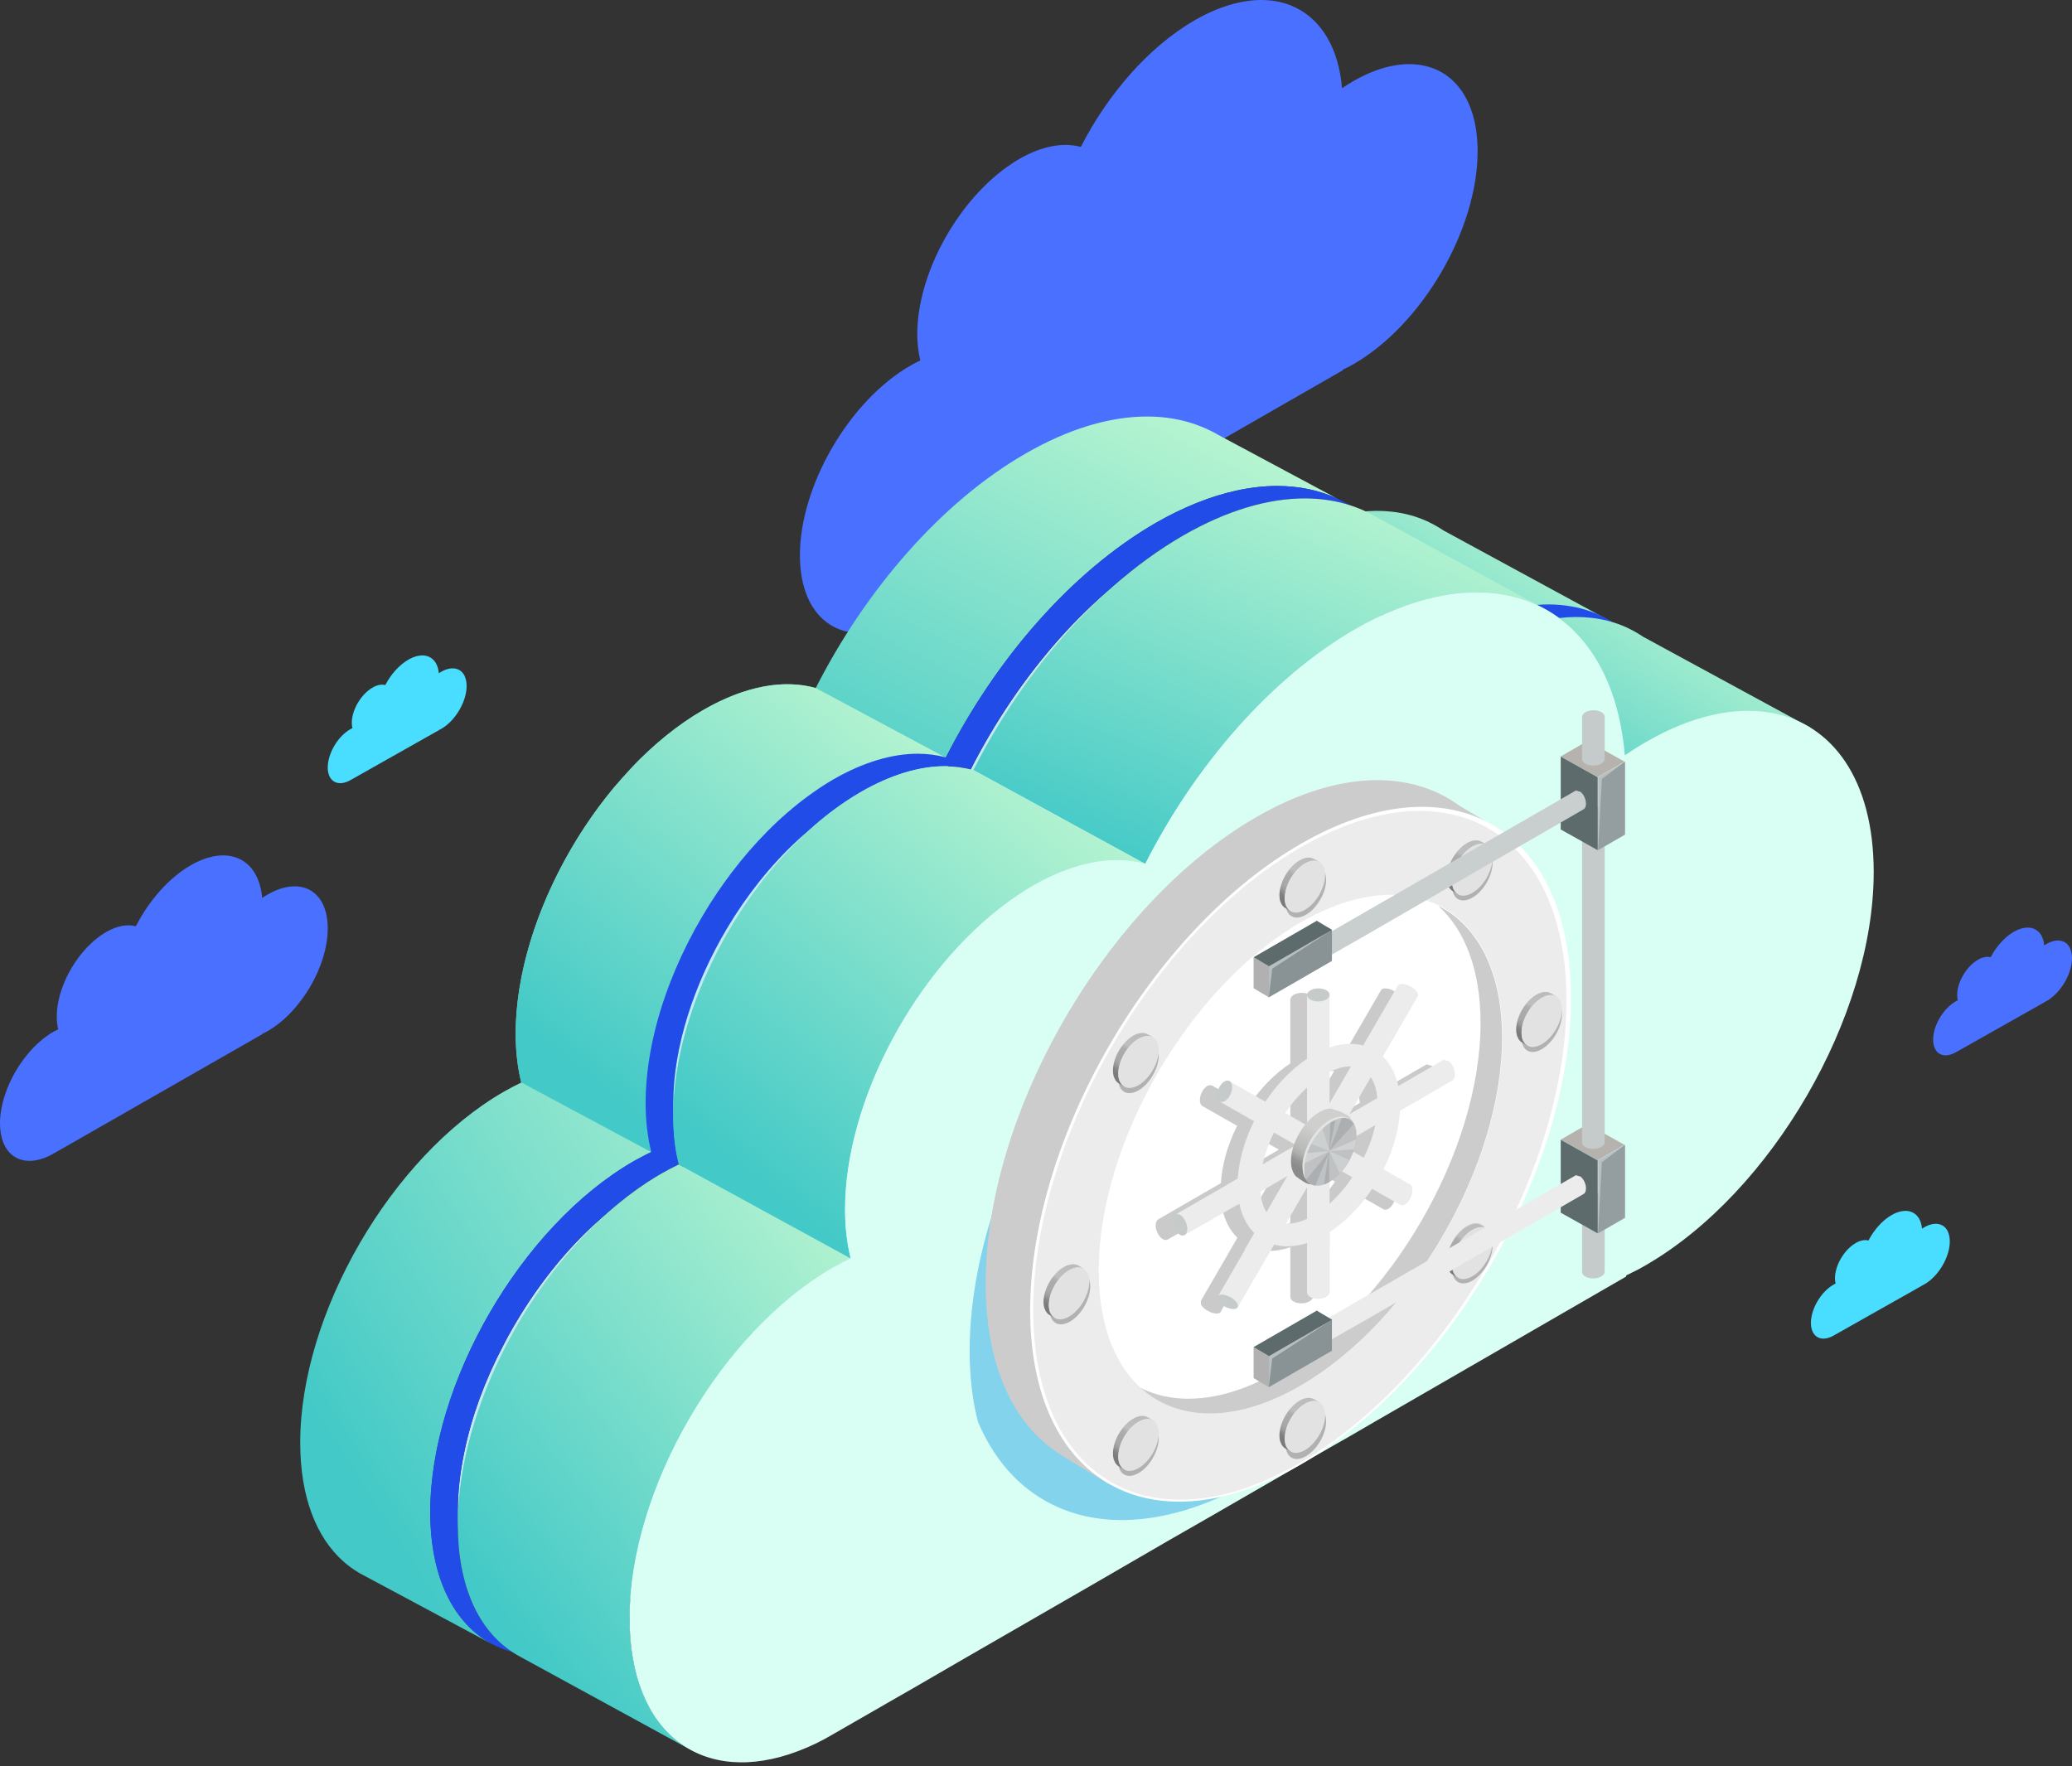 <svg xmlns="http://www.w3.org/2000/svg" width="373" height="318" viewBox="0 0 373 318" fill="none"><rect x="0" y="0" width="373" height="318" fill="#333333" stroke="none"/><path fill-rule="evenodd" clip-rule="evenodd" d="M251.887 129.785C257.398 133.624 264.679 135.989 271.149 137.64C273.753 138.305 276.384 138.748 279.019 138.959C279.756 135.421 280.234 131.911 280.393 128.483C292.378 128.545 289.983 111.88 289.983 111.88L259.843 95.497C259.046 94.954 258.212 94.48 257.35 94.061L257.26 94.009V94.012C250.762 90.889 242.325 91.274 233.002 95.743C228.141 105.191 243.769 124.128 251.887 129.785Z" fill="url(#paint0_linear_10:3006)"></path><path fill-rule="evenodd" clip-rule="evenodd" d="M88.667 296.048L64.81 283.27L64.72 283.218L64.478 283.076H64.495C63.567 282.526 62.691 281.889 61.871 281.165C56.969 276.852 54.044 269.53 54.044 259.729C54.044 236.52 70.439 208.239 90.668 196.561C91.738 195.942 92.797 195.395 93.846 194.893C93.195 192.268 92.845 189.333 92.845 186.103C92.845 171.164 100.213 153.955 111.004 141.253C116.494 147.477 123.127 154.232 129.266 160.571C121.351 172.227 116.259 186.21 116.259 198.632C116.259 201.858 116.626 204.804 117.27 207.429C116.221 207.91 115.172 208.478 114.078 209.083C93.86 220.747 77.474 249.042 77.474 272.247C77.474 284.122 81.767 292.375 88.67 296.035L88.667 296.048ZM109.179 218.555C109.266 218.483 109.352 218.41 109.439 218.337L109.435 218.341C109.349 218.413 109.266 218.483 109.179 218.555Z" fill="url(#paint1_linear_10:3006)"></path><path d="M255.865 11.729C252.346 11.118 248.149 12.014 243.662 14.59C242.959 14.983 242.278 15.421 241.595 15.881C240.98 8.65 237.88 3.648 233.264 1.377C230.384 -0.043 226.886 -0.393 223.016 0.459C220.51 1.004 217.851 2.054 215.103 3.626C206.836 8.388 199.449 16.907 194.568 26.451C191.491 25.599 187.664 26.234 183.531 28.593C182.697 29.072 181.882 29.619 181.068 30.208C172.076 36.741 165.129 49.496 165.129 60.134C165.129 61.882 165.327 63.475 165.677 64.895C165.108 65.159 164.536 65.465 163.941 65.792C152.925 72.105 144 87.415 144 99.976C144 111.225 151.168 116.467 160.578 112.885C161.678 112.47 162.798 111.944 163.941 111.268L169.064 108.341L169.13 108.298L171.746 106.812L176.979 103.798L189.18 96.808L197.029 92.287L200.79 90.147L209.21 85.319L211.827 83.812L213.014 83.134L214.445 82.327L217.059 80.818L226.577 75.359L241.727 66.664V66.557C241.925 66.469 242.146 66.358 242.344 66.251C242.783 66.053 243.223 65.813 243.662 65.553C255.997 58.472 266 41.327 266 27.261C266 18.305 261.977 12.755 255.865 11.729Z" fill="#4970FF"></path><path fill-rule="evenodd" clip-rule="evenodd" d="M131.685 157.145C125.561 150.854 119.26 144.228 113.818 138.083C117.761 133.96 122.071 130.443 126.592 127.829C132.045 124.685 137.193 123.193 141.752 123.193C143.546 123.193 145.249 123.425 146.845 123.879C155.808 106.236 169.372 90.457 184.556 81.694C192.436 77.142 199.879 74.988 206.471 74.988C211.061 74.988 215.237 76.034 218.861 78.042L218.868 78.038L218.972 78.101L219.311 78.298L240.672 89.737C237.456 88.265 233.838 87.5 229.922 87.5C227.551 87.5 225.076 87.781 222.507 88.348C217.902 89.359 213.017 91.298 207.973 94.199C192.799 102.999 179.239 118.741 170.279 136.38C168.694 135.937 166.997 135.712 165.214 135.712C160.641 135.712 155.476 137.197 150.016 140.337C148.483 141.22 146.987 142.234 145.491 143.321C140.454 147.005 135.77 151.758 131.685 157.145ZM181.915 126.316C187.368 118.236 193.686 111.145 200.423 105.54C200.392 105.568 200.357 105.599 200.326 105.627C193.627 111.222 187.343 118.281 181.915 126.316Z" fill="url(#paint2_linear_10:3006)"></path><path fill-rule="evenodd" clip-rule="evenodd" d="M126.6 127.819C107.946 138.593 92.825 164.675 92.825 186.081C92.825 189.311 93.174 192.247 93.825 194.871L117.228 207.413C196.906 219.15 170.255 136.401 170.255 136.401L146.852 123.869C141.209 122.266 134.199 123.436 126.6 127.819Z" fill="url(#paint3_linear_10:3006)"></path><path d="M296.491 137.849C296.491 149.575 292.454 162.983 285.135 175.62C278.211 187.564 269.203 197.313 259.62 203.333C259.053 203.69 258.502 204.025 257.931 204.361C257.169 204.79 256.449 205.171 255.781 205.507L254.967 205.912L251.91 207.394V207.823L205.779 234.46L183.346 247.408L111.606 288.834C110.866 289.263 110.125 289.668 109.405 290.028C108.304 290.579 107.206 291.056 106.133 291.461C103.121 292.607 100.279 293.206 97.627 293.206C88.096 293.206 82.408 285.368 82.408 272.23C82.408 268.719 82.817 265.015 83.627 261.238C84.921 255.007 87.282 248.553 90.603 242.225C91.177 241.076 91.825 239.93 92.465 238.808C98.942 227.626 107.518 218.573 116.547 213.338C117.481 212.815 118.413 212.338 119.368 211.884L123.021 210.163L122.069 206.224C121.494 203.928 121.207 201.37 121.207 198.625C121.207 188.568 124.907 177.171 130.907 167.138C134.417 161.239 138.721 155.789 143.543 151.344C145.122 149.887 146.746 148.53 148.442 147.308C149.782 146.328 151.163 145.421 152.527 144.635C157.021 142.032 161.414 140.667 165.188 140.667C166.527 140.667 167.767 140.834 168.94 141.145L172.859 142.267L174.698 138.635C183.585 121.125 196.629 106.48 210.46 98.504C214.116 96.399 217.699 94.82 221.165 93.82C221.975 93.581 222.764 93.363 223.55 93.197C225.772 92.698 227.898 92.456 229.93 92.456C233.327 92.456 236.404 93.152 239.129 94.488C239.461 94.654 239.797 94.82 240.109 95.014C244.291 97.403 247.469 101.44 249.47 106.816C250.619 109.897 251.381 113.408 251.713 117.278L252.437 125.663L255.518 123.562L259.413 120.934C260.648 120.1 261.798 119.383 262.875 118.736C264.166 117.995 265.454 117.327 266.745 116.776C271 114.817 275.106 113.792 278.807 113.792C279.762 113.792 280.697 113.837 281.6 114.007L281.96 114.055C291.211 115.63 296.491 124.303 296.491 137.849Z" fill="#C3E8F7"></path><path d="M237.043 94.362C237.375 94.525 237.707 94.698 238.026 94.888C244.604 98.641 248.699 106.493 249.623 117.145L250.236 124.218L252.5 125.7L251.773 117.298C250.849 106.645 246.753 98.797 240.176 95.04C239.857 94.85 239.525 94.677 239.196 94.514C236.651 93.251 233.774 92.579 230.641 92.496C232.951 92.773 235.097 93.393 237.043 94.362Z" fill="#9AC6E8"></path><path d="M281.917 114.066L281.571 114.017C280.75 113.882 279.895 113.82 279.023 113.809L279.421 113.865L279.764 113.913C289.004 115.489 294.301 124.164 294.301 137.721C294.301 149.444 290.271 162.852 282.952 175.474C276.021 187.418 267.02 197.184 257.42 203.201C256.863 203.551 256.305 203.89 255.744 204.219C254.969 204.659 254.259 205.043 253.588 205.379L252.788 205.774L249.728 207.269V207.685L203.586 234.321L181.156 247.273L109.41 288.699C108.676 289.125 107.935 289.523 107.204 289.886C106.11 290.433 105.023 290.914 103.947 291.326C100.935 292.479 98.075 293.061 95.444 293.061H95.388C96.098 293.158 96.836 293.213 97.594 293.213C100.225 293.213 103.085 292.632 106.096 291.479C107.17 291.067 108.26 290.585 109.354 290.038C110.085 289.675 110.822 289.277 111.559 288.851L183.306 247.425L205.736 234.474L251.874 207.837V207.422L254.934 205.926L255.737 205.531C256.409 205.196 257.126 204.811 257.891 204.372C258.452 204.043 259.009 203.703 259.573 203.357C269.17 197.337 278.175 187.571 285.102 175.63C292.417 163.004 296.45 149.596 296.45 137.877C296.45 124.317 291.157 115.641 281.917 114.066Z" fill="#9AC6E8"></path><path fill-rule="evenodd" clip-rule="evenodd" d="M92.268 297.444C90.99 297.094 89.778 296.616 88.636 296.01C81.733 292.351 77.44 284.098 77.44 272.223C77.44 249.017 93.826 220.723 114.044 209.059C115.138 208.453 116.187 207.886 117.236 207.404C116.592 204.78 116.225 201.834 116.225 198.607C116.225 186.186 121.317 172.203 129.231 160.546C130.021 159.387 130.838 158.244 131.679 157.133C135.764 151.746 140.448 146.993 145.485 143.309C146.981 142.222 148.477 141.208 150.01 140.325C155.47 137.185 160.635 135.7 165.208 135.7C166.991 135.7 168.688 135.925 170.273 136.368C179.233 118.729 192.794 102.987 207.967 94.187C213.012 91.286 217.896 89.347 222.501 88.336C225.07 87.768 227.545 87.488 229.916 87.488C233.832 87.488 237.45 88.253 240.666 89.725C240.88 89.825 241.095 89.925 241.306 90.029C241.877 90.313 242.438 90.621 242.985 90.95C240.465 90.143 237.744 89.731 234.86 89.731C228.268 89.731 220.829 91.885 212.946 96.437C208.615 98.937 204.415 102.008 200.417 105.528C193.68 111.133 187.362 118.224 181.909 126.304C179.306 130.161 176.899 134.239 174.739 138.49C173.289 138.123 171.751 137.936 170.142 137.936C165.582 137.936 160.434 139.428 154.985 142.575C154.583 142.807 154.185 143.042 153.791 143.288C153.787 143.292 153.784 143.292 153.78 143.295C153.749 143.313 153.718 143.333 153.687 143.351C153.676 143.358 153.67 143.361 153.659 143.368C153.635 143.382 153.611 143.399 153.59 143.413C153.569 143.423 153.552 143.437 153.531 143.448C153.521 143.455 153.507 143.465 153.493 143.472C153.465 143.489 153.438 143.506 153.41 143.524C153.406 143.527 153.403 143.531 153.396 143.534C150.72 145.22 148.12 147.221 145.641 149.468C144.918 150.074 144.204 150.7 143.509 151.341C138.707 155.783 134.386 161.232 130.879 167.124C124.904 177.171 121.193 188.554 121.193 198.607C121.193 199.051 121.2 199.494 121.213 199.93V200.068C121.21 200.079 121.21 200.089 121.21 200.103V200.214C121.21 200.252 121.21 200.29 121.207 200.325V200.837C121.207 204.067 121.553 206.999 122.204 209.623C121.155 210.129 120.095 210.676 119.025 211.296C115.695 213.217 112.468 215.589 109.405 218.313C109.318 218.386 109.231 218.458 109.145 218.531C102.903 223.745 97.118 230.728 92.455 238.805C91.807 239.933 91.16 241.065 90.596 242.194C87.248 248.529 84.904 254.989 83.613 261.245C82.806 264.998 82.404 268.709 82.404 272.223C82.404 272.59 82.408 272.954 82.418 273.314C82.408 273.694 82.404 274.079 82.404 274.46C82.404 285.548 86.15 293.466 92.268 297.444ZM296.297 133.577C295.39 123.648 291.207 116.963 284.425 114.668C282.348 112.335 279.928 110.486 277.228 109.15C277.121 109.094 277.006 109.042 276.899 108.987L276.736 108.9C277.425 108.848 278.104 108.821 278.772 108.821C280.16 108.821 281.507 108.935 282.802 109.163C292.419 110.787 299.222 118.559 300.967 131.178C299.44 131.864 297.886 132.657 296.317 133.564C296.31 133.571 296.304 133.574 296.297 133.577Z" fill="#224CE8"></path><path fill-rule="evenodd" clip-rule="evenodd" d="M287.786 148.892C293.297 152.735 300.578 155.096 307.049 156.751C309.652 157.415 312.283 157.855 314.917 158.07C315.655 154.531 316.129 151.021 316.292 147.594C328.274 147.656 325.878 130.986 325.878 130.986L295.738 114.608C294.945 114.064 294.111 113.59 293.246 113.168L293.159 113.116L293.156 113.119C286.661 110.003 278.22 110.381 268.897 114.85C264.04 124.301 279.664 143.238 287.786 148.892Z" fill="url(#paint4_linear_10:3006)"></path><path fill-rule="evenodd" clip-rule="evenodd" d="M124.554 315.155L93.171 298.011L93.081 297.959L92.843 297.821H92.86C92.662 297.703 92.465 297.582 92.271 297.454C86.154 293.476 82.408 285.558 82.408 274.469C82.408 274.089 82.412 273.704 82.422 273.324C82.858 254.186 94.155 231.887 109.405 218.326L109.408 218.323C112.472 215.598 115.699 213.227 119.029 211.306C120.099 210.686 121.158 210.139 122.207 209.633L153.14 226.535C152.101 227.019 151.056 227.584 149.969 228.186C129.747 239.85 113.362 268.141 113.362 291.35C113.362 303.225 117.658 311.478 124.561 315.137L124.554 315.155ZM121.21 200.847V200.736V200.847ZM121.21 200.705V200.608V200.705ZM121.21 200.591V200.48V200.591ZM121.21 200.452V200.362V200.452ZM121.21 200.334C121.214 200.3 121.214 200.262 121.214 200.224C121.214 200.262 121.214 200.3 121.21 200.334ZM121.214 200.199V200.113V200.199ZM121.217 200.078V199.968V200.078ZM121.217 199.957V199.94C121.217 199.912 121.22 199.884 121.22 199.857C121.22 199.891 121.217 199.922 121.217 199.957ZM121.22 199.822C121.22 199.794 121.22 199.763 121.224 199.736C121.22 199.763 121.22 199.794 121.22 199.822ZM121.224 199.708C121.224 199.673 121.224 199.635 121.227 199.6C121.224 199.635 121.224 199.673 121.224 199.708ZM121.227 199.562V199.49V199.562ZM121.231 199.445C121.231 199.414 121.231 199.379 121.234 199.344C121.231 199.379 121.231 199.414 121.231 199.445ZM121.234 199.303C121.234 199.282 121.238 199.258 121.238 199.237C121.238 199.261 121.234 199.282 121.234 199.303ZM121.238 199.185C121.241 199.164 121.241 199.14 121.241 199.116C121.241 199.14 121.241 199.161 121.238 199.185ZM121.245 199.04C121.245 199.022 121.245 199.002 121.248 198.981C121.245 199.002 121.245 199.022 121.245 199.04ZM121.248 198.925C121.248 198.905 121.252 198.884 121.252 198.863C121.252 198.884 121.248 198.905 121.248 198.925ZM121.255 198.804C121.255 198.777 121.255 198.752 121.259 198.725C121.255 198.749 121.255 198.777 121.255 198.804ZM121.259 198.666C121.262 198.648 121.262 198.631 121.262 198.614C121.262 198.631 121.262 198.648 121.259 198.666ZM121.272 198.396C121.272 198.385 121.276 198.371 121.276 198.361C121.276 198.371 121.272 198.385 121.272 198.396ZM121.279 198.292V198.264V198.292ZM121.286 198.129C121.29 198.119 121.29 198.112 121.29 198.102C121.29 198.108 121.29 198.119 121.286 198.129ZM121.293 198.022V198.018V198.022ZM121.31 197.762V197.741V197.762Z" fill="url(#paint5_linear_10:3006)"></path><path fill-rule="evenodd" clip-rule="evenodd" d="M206.195 155.482C206.14 155.468 206.084 155.454 206.025 155.437L175.234 138.618C173.642 138.168 171.939 137.936 170.145 137.936C165.586 137.936 160.438 139.428 154.989 142.575C154.587 142.807 154.189 143.043 153.794 143.289C154.189 143.043 154.587 142.807 154.989 142.575C160.438 139.428 165.586 137.936 170.145 137.936C171.755 137.936 173.292 138.123 174.743 138.49C174.909 138.532 175.072 138.573 175.234 138.618C181.622 126.051 190.342 114.429 200.323 105.615C200.355 105.588 200.389 105.556 200.42 105.529C204.419 102.008 208.618 98.937 212.949 96.438C220.832 91.885 228.272 89.732 234.864 89.732C237.747 89.732 240.469 90.144 242.989 90.95C244.481 91.425 245.904 92.037 247.251 92.785L247.258 92.782L247.365 92.847L247.704 93.041L276.74 108.901L276.903 108.987C273.607 107.419 269.885 106.605 265.838 106.605C263.47 106.605 260.988 106.882 258.419 107.454C253.818 108.461 248.937 110.4 243.892 113.304C228.715 122.105 215.155 137.846 206.195 155.482ZM153.4 143.534C153.407 143.531 153.41 143.528 153.413 143.524C153.41 143.528 153.407 143.531 153.4 143.534ZM153.497 143.472C153.51 143.465 153.524 143.455 153.535 143.448C153.521 143.455 153.51 143.465 153.497 143.472ZM153.594 143.413C153.614 143.399 153.638 143.382 153.663 143.368C153.638 143.382 153.614 143.399 153.594 143.413ZM153.69 143.351C153.722 143.334 153.753 143.313 153.784 143.296C153.753 143.313 153.722 143.334 153.69 143.351Z" fill="url(#paint6_linear_10:3006)"></path><path fill-rule="evenodd" clip-rule="evenodd" d="M153.119 226.556L122.186 209.655C121.535 207.031 121.189 204.098 121.189 200.868V200.356C121.193 200.321 121.193 200.283 121.193 200.245V200.134C121.193 200.121 121.192 200.11 121.196 200.1V199.979C121.196 199.944 121.199 199.913 121.199 199.878V199.844C121.199 199.816 121.199 199.785 121.203 199.757V199.729C121.203 199.695 121.203 199.657 121.206 199.622V199.511C121.21 199.497 121.21 199.484 121.21 199.466C121.21 199.435 121.21 199.4 121.213 199.366V199.324C121.213 199.304 121.217 199.283 121.217 199.259V199.207C121.22 199.182 121.22 199.162 121.22 199.137C121.22 199.113 121.224 199.089 121.224 199.061C121.224 199.044 121.224 199.023 121.227 199.002V198.947C121.227 198.926 121.231 198.905 121.231 198.885C121.231 198.864 121.231 198.847 121.234 198.826C121.234 198.798 121.234 198.77 121.238 198.746V198.687C121.241 198.67 121.241 198.653 121.241 198.635C121.244 198.563 121.248 198.49 121.251 198.417C121.251 198.407 121.255 198.393 121.255 198.383C121.255 198.358 121.258 198.338 121.258 198.313V198.286C121.262 198.241 121.265 198.196 121.265 198.151C121.269 198.14 121.269 198.13 121.269 198.123C121.269 198.095 121.272 198.071 121.272 198.043V198.04C121.279 197.953 121.283 197.87 121.289 197.784V197.763C122.397 180.785 132.33 161.557 145.624 149.499C148.103 147.253 150.703 145.252 153.379 143.566C153.386 143.562 153.389 143.559 153.393 143.555C153.42 143.538 153.448 143.521 153.476 143.503C153.489 143.496 153.5 143.486 153.514 143.479C153.534 143.469 153.552 143.455 153.573 143.444C153.593 143.431 153.618 143.413 153.642 143.399C153.652 143.392 153.659 143.389 153.669 143.382C153.701 143.365 153.732 143.344 153.763 143.327C153.766 143.323 153.77 143.323 153.773 143.32C154.168 143.074 154.566 142.839 154.968 142.607C160.417 139.46 165.565 137.968 170.124 137.968C171.918 137.968 173.621 138.199 175.213 138.65L206.004 155.468C204.471 155.056 202.833 154.848 201.116 154.848C196.543 154.848 191.374 156.333 185.911 159.47C184.381 160.356 182.885 161.367 181.39 162.454C164.883 174.526 152.129 198.095 152.129 217.752C152.129 220.982 152.492 223.925 153.136 226.549C153.133 226.553 153.126 226.553 153.122 226.556H153.119Z" fill="url(#paint7_linear_10:3006)"></path><path d="M318.698 128.311C312.238 127.182 304.532 128.837 296.296 133.597C295.004 134.324 293.755 135.134 292.501 135.982C291.373 122.623 285.681 113.379 277.206 109.183C271.92 106.559 265.498 105.912 258.394 107.487C253.793 108.494 248.911 110.433 243.867 113.338C228.69 122.138 215.129 137.879 206.17 155.515C200.52 153.94 193.496 155.113 185.907 159.472C184.377 160.358 182.881 161.369 181.386 162.456C164.879 174.528 152.125 198.097 152.125 217.754C152.125 220.984 152.488 223.927 153.132 226.551C152.087 227.04 151.038 227.604 149.944 228.21C129.722 239.873 113.337 268.165 113.337 291.374C113.337 312.159 126.496 321.846 143.771 315.227C145.789 314.462 147.846 313.489 149.944 312.239L159.35 306.831L159.471 306.752L164.273 304.006L173.88 298.436L196.279 285.519L210.688 277.166L217.591 273.212L233.049 264.291L237.854 261.507L240.031 260.254L242.659 258.762L247.458 255.975L264.93 245.887L292.744 229.82V229.622C293.107 229.459 293.512 229.255 293.876 229.058C294.683 228.691 295.489 228.248 296.296 227.767C318.941 214.684 337.303 183.003 337.303 157.01C337.303 140.462 329.919 130.208 318.698 128.311Z" fill="#D9FFF4"></path><path d="M197.151 249.218H197.126H197.151ZM197.178 249.218C200.585 249.215 204.268 248.505 208.132 247.041C204.265 248.505 200.585 249.215 197.178 249.218ZM188.859 247.608C188.811 247.588 188.762 247.567 188.71 247.543C187.748 247.099 186.778 246.577 185.892 246.002L185.605 245.244C185.394 244.752 185.241 244.226 185.03 243.703L184.975 243.471C184.795 242.945 184.639 242.426 184.507 241.903C184.352 241.328 184.22 240.726 184.092 240.127C183.933 239.525 183.825 238.898 183.697 238.271C183.566 237.541 183.49 236.807 183.41 236.077C183.251 234.872 183.175 233.646 183.095 232.369C183.071 231.635 183.046 230.877 183.046 230.091C183.046 230.877 183.071 231.635 183.095 232.369C183.175 233.646 183.251 234.872 183.41 236.077C183.49 236.807 183.566 237.541 183.697 238.271C183.825 238.898 183.933 239.525 184.092 240.127C184.22 240.726 184.352 241.328 184.507 241.903C184.639 242.426 184.795 242.945 184.975 243.471L185.03 243.703C185.241 244.226 185.394 244.752 185.605 245.244L185.892 246.002C186.782 246.577 187.748 247.099 188.71 247.543C188.762 247.567 188.811 247.588 188.859 247.608ZM208.201 247.013C208.212 247.009 208.225 247.003 208.239 246.999C208.225 247.003 208.212 247.009 208.201 247.013ZM208.378 246.947C208.423 246.926 208.471 246.909 208.516 246.892C210.635 246.085 212.826 245.012 215.049 243.731C219.771 240.975 224.313 237.434 228.52 233.269C224.313 237.434 219.771 240.975 215.049 243.731C212.826 245.012 210.635 246.085 208.516 246.892C208.471 246.909 208.423 246.926 208.378 246.947ZM200.242 180.723C200.284 180.66 200.329 180.598 200.374 180.532C200.329 180.598 200.284 180.66 200.242 180.723ZM200.381 180.522C200.401 180.494 200.419 180.47 200.439 180.442C200.419 180.47 200.398 180.494 200.381 180.522ZM200 180.065C202.364 176.984 204.892 174.069 207.533 171.368C207.762 171.126 207.997 170.894 208.239 170.659C206.924 172.106 205.643 173.605 204.4 175.149C202.894 176.728 201.426 178.369 200 180.065Z" fill="#778988"></path><path fill-rule="evenodd" clip-rule="evenodd" d="M185.892 245.998L185.605 245.24C185.394 244.748 185.241 244.222 185.03 243.699L184.975 243.467C184.795 242.941 184.639 242.422 184.507 241.899C184.352 241.324 184.22 240.722 184.092 240.123C183.933 239.521 183.825 238.894 183.697 238.268C183.566 237.537 183.49 236.803 183.41 236.073C183.251 234.868 183.175 233.642 183.095 232.365C183.071 231.631 183.046 230.873 183.046 230.087C183.046 229.253 183.071 228.363 183.123 227.528C183.147 226.878 183.175 226.223 183.23 225.569C183.251 225.074 183.306 224.603 183.358 224.108C183.41 223.533 183.462 222.959 183.566 222.384V222.201C183.645 221.57 183.721 220.947 183.825 220.29C183.908 219.798 183.985 219.299 184.092 218.804C184.22 218.046 184.352 217.288 184.507 216.506C184.822 214.961 185.186 213.421 185.605 211.853L185.657 211.645C185.892 210.731 186.152 209.841 186.439 208.927C186.699 208.038 187.014 207.148 187.301 206.265C187.644 205.244 188.007 204.198 188.402 203.18C188.606 202.633 188.845 202.031 189.081 201.484C189.42 200.567 189.783 199.653 190.202 198.766C190.618 197.769 191.037 196.803 191.535 195.837C192.034 194.743 192.581 193.615 193.155 192.521C193.415 191.974 193.702 191.448 193.99 190.925C194.983 189.073 196.057 187.241 197.151 185.441C197.646 184.631 198.172 183.793 198.719 182.983C199.162 182.28 199.661 181.522 200.156 180.844C203.316 176.27 206.844 171.984 210.607 168.145C210.971 167.754 211.365 167.387 211.757 166.996C214.003 164.801 216.33 162.734 218.729 160.906C219.203 160.542 219.698 160.175 220.169 159.812C220.952 159.237 221.738 158.687 222.52 158.164C222.939 157.849 223.41 157.589 223.825 157.302C224.583 156.831 225.317 156.388 226.048 155.945C226.595 155.654 227.145 155.343 227.692 155.055C228.087 154.82 228.506 154.612 228.921 154.401C229.444 154.114 229.967 153.882 230.462 153.67C230.908 153.463 231.296 153.279 231.743 153.096L232.265 152.888C232.84 152.628 233.415 152.417 233.99 152.206L234.879 151.919C235.219 151.787 235.558 151.687 235.897 151.555C236.316 151.424 236.735 151.295 237.178 151.188C238.22 150.901 239.241 150.693 240.259 150.537L240.415 150.51C240.73 150.434 241.045 150.406 241.36 150.35C241.724 150.274 242.115 150.25 242.454 150.222L242.769 150.167C243.392 150.146 243.995 150.091 244.597 150.066C245.327 150.562 246.034 151.164 246.712 151.763C247.889 152.808 248.907 154.01 249.821 155.343C253.11 160.099 254.969 166.681 254.969 174.858C254.969 183.059 253.11 191.815 249.821 200.335C248.88 202.789 247.837 205.219 246.66 207.594C245.383 210.288 243.919 212.95 242.35 215.564C241.36 217.184 240.311 218.832 239.241 220.397C237.857 222.408 236.42 224.34 234.879 226.196C233.886 227.477 232.84 228.706 231.743 229.883C226.674 235.526 221.007 240.251 215.049 243.727C212.826 245.008 210.635 246.081 208.516 246.888C201.018 249.817 194.198 249.921 188.71 247.539C187.748 247.096 186.782 246.573 185.892 245.998Z" fill="url(#paint8_linear_10:3006)"></path><path d="M183.046 230.087C183.046 229.253 183.071 228.363 183.123 227.528C183.147 226.878 183.175 226.223 183.23 225.569C183.251 225.074 183.306 224.603 183.358 224.108C183.41 223.533 183.462 222.959 183.566 222.384V222.201C183.645 221.57 183.721 220.947 183.825 220.29C183.908 219.798 183.985 219.299 184.092 218.804C184.22 218.046 184.352 217.288 184.507 216.506C184.822 214.961 185.186 213.421 185.605 211.853L185.657 211.645C185.892 210.731 186.152 209.841 186.439 208.927C186.699 208.038 187.014 207.148 187.301 206.265C187.644 205.244 188.007 204.198 188.402 203.18C188.606 202.633 188.845 202.031 189.081 201.484C189.42 200.567 189.783 199.653 190.202 198.766C190.618 197.769 191.037 196.803 191.535 195.837C192.034 194.743 192.581 193.615 193.155 192.521C193.415 191.974 193.702 191.448 193.99 190.925C194.983 189.073 196.057 187.241 197.151 185.441C197.646 184.631 198.172 183.793 198.719 182.983C199.162 182.28 199.661 181.522 200.156 180.844C203.316 176.27 206.844 171.984 210.607 168.145C210.971 167.754 211.365 167.387 211.757 166.996C214.003 164.801 216.33 162.734 218.729 160.906C219.203 160.542 219.698 160.175 220.169 159.812C220.952 159.237 221.738 158.687 222.52 158.164C222.939 157.849 223.41 157.589 223.825 157.302C224.583 156.831 225.317 156.388 226.048 155.945C226.595 155.654 227.145 155.343 227.692 155.055C228.087 154.82 228.506 154.612 228.921 154.401C229.444 154.114 229.967 153.882 230.462 153.67C230.908 153.463 231.296 153.279 231.743 153.096L232.265 152.888C232.84 152.628 233.415 152.417 233.99 152.206L234.879 151.919C235.219 151.787 235.558 151.687 235.897 151.555C236.316 151.424 236.735 151.295 237.178 151.188C238.22 150.901 239.241 150.693 240.259 150.537L240.415 150.51C240.73 150.434 241.045 150.406 241.36 150.35C241.724 150.274 242.115 150.25 242.454 150.222L242.769 150.167C243.392 150.146 243.995 150.091 244.597 150.066C245.327 150.562 246.034 151.164 246.712 151.763C247.889 152.808 248.907 154.01 249.821 155.343C253.11 160.099 254.969 166.681 254.969 174.858C254.969 183.059 253.11 191.815 249.821 200.335C248.88 202.789 247.837 205.219 246.66 207.594C245.383 210.288 243.919 212.95 242.35 215.564C241.36 217.184 240.311 218.832 239.241 220.397C237.857 222.408 236.42 224.34 234.879 226.196C233.886 227.477 232.84 228.706 231.743 229.883C226.674 235.526 221.007 240.251 215.049 243.727C212.826 245.008 210.635 246.081 208.516 246.888C201.018 249.817 194.198 249.921 188.71 247.539C187.748 247.096 186.782 246.573 185.892 245.998L185.605 245.24C185.394 244.748 185.241 244.222 185.03 243.699L184.975 243.467C184.795 242.941 184.639 242.422 184.507 241.899C184.352 241.324 184.22 240.722 184.092 240.123C183.933 239.521 183.825 238.894 183.697 238.268C183.566 237.537 183.49 236.803 183.41 236.073C183.251 234.868 183.175 233.642 183.095 232.365C183.071 231.631 183.046 230.873 183.046 230.087Z" fill="#949EA0"></path><path d="M201.948 273.667C196.751 273.667 192.036 272.441 187.975 270.087C182.817 267.124 178.732 262.329 176.038 255.938C175.065 252.147 174.553 247.882 174.553 243.181C174.553 222.184 184.825 198.015 199.915 180.061C198.911 181.37 197.939 182.703 197 184.064C196.502 184.746 196.003 185.504 195.56 186.207C195.013 187.017 194.491 187.851 193.992 188.665C192.898 190.465 191.825 192.293 190.831 194.152C190.544 194.671 190.257 195.194 189.997 195.741C189.422 196.838 188.872 197.963 188.377 199.057C187.882 200.027 187.463 200.993 187.044 201.986C186.625 202.876 186.261 203.79 185.919 204.704C185.687 205.254 185.451 205.85 185.24 206.404C184.849 207.422 184.482 208.464 184.146 209.485C183.859 210.371 183.544 211.261 183.281 212.151C182.997 213.061 182.73 213.951 182.498 214.868L182.446 215.073C182.027 216.644 181.664 218.185 181.349 219.725C181.193 220.511 181.061 221.27 180.93 222.024C180.826 222.523 180.746 223.021 180.67 223.513C180.563 224.167 180.487 224.794 180.407 225.424V225.607C180.303 226.179 180.251 226.757 180.199 227.332C180.144 227.823 180.096 228.297 180.068 228.789C180.016 229.443 179.988 230.098 179.964 230.752C179.912 231.586 179.884 232.476 179.884 233.31C179.884 234.096 179.912 234.851 179.94 235.585C180.016 236.862 180.096 238.091 180.251 239.296C180.331 240.027 180.407 240.757 180.539 241.488C180.67 242.118 180.774 242.744 180.93 243.347C181.061 243.942 181.193 244.545 181.349 245.119C181.48 245.645 181.636 246.165 181.82 246.688L181.872 246.923C182.079 247.446 182.239 247.968 182.446 248.464L182.73 249.222C183.62 249.796 184.589 250.319 185.555 250.762C188.103 251.867 190.935 252.438 193.992 252.438C197.52 252.438 201.342 251.68 205.361 250.111C207.476 249.301 209.671 248.232 211.891 246.951C217.793 243.506 223.405 238.839 228.435 233.265C229.536 232.182 230.609 231.05 231.658 229.883C232.756 228.706 233.801 227.477 234.795 226.196C236.336 224.34 237.772 222.408 239.157 220.397C240.227 218.832 241.276 217.184 242.266 215.564C243.834 212.95 245.299 210.288 246.576 207.595C246.632 207.484 246.687 207.373 246.739 207.262C247.85 204.991 248.84 202.672 249.737 200.335C252.835 192.313 254.663 184.084 254.864 176.305C254.875 175.821 254.885 175.339 254.885 174.858C254.885 166.681 253.026 160.1 249.737 155.343C249.553 155.073 249.367 154.81 249.173 154.554C261.906 157.067 270.273 168.948 270.273 187.913C270.273 209.966 258.946 235.516 242.602 253.691C239.109 257.025 235.46 260.058 231.686 262.692H231.658C229.803 264.001 227.868 265.23 225.939 266.327C217.312 271.306 209.166 273.667 201.948 273.667Z" fill="#83D3ED"></path><path d="M193.949 252.438C190.892 252.438 188.06 251.867 185.512 250.763C184.546 250.32 183.577 249.797 182.687 249.222L182.403 248.464C182.196 247.969 182.036 247.446 181.829 246.923L181.777 246.688C181.593 246.165 181.437 245.646 181.306 245.12C181.15 244.545 181.018 243.943 180.887 243.347C180.731 242.745 180.627 242.118 180.496 241.488C180.364 240.758 180.288 240.027 180.208 239.297C180.053 238.092 179.973 236.863 179.897 235.585C179.869 234.851 179.841 234.097 179.841 233.311C179.841 232.476 179.869 231.587 179.921 230.752C179.945 230.098 179.973 229.444 180.025 228.789C180.053 228.298 180.101 227.824 180.156 227.332C180.208 226.757 180.26 226.179 180.364 225.608V225.424C180.444 224.794 180.52 224.168 180.627 223.513C180.703 223.022 180.783 222.523 180.887 222.025C181.018 221.27 181.15 220.512 181.306 219.726C181.621 218.185 181.984 216.645 182.403 215.073L182.455 214.869C182.687 213.951 182.954 213.062 183.238 212.151C183.501 211.261 183.816 210.372 184.103 209.485C184.439 208.464 184.806 207.422 185.197 206.404C185.408 205.85 185.644 205.255 185.876 204.704C186.218 203.79 186.582 202.876 187.001 201.987C187.42 200.993 187.839 200.027 188.334 199.058C188.829 197.964 189.379 196.839 189.954 195.741C190.213 195.194 190.501 194.672 190.788 194.152C191.782 192.293 192.855 190.465 193.949 188.665C194.447 187.851 194.97 187.017 195.517 186.207C195.96 185.504 196.459 184.746 196.957 184.064C197.896 182.703 198.868 181.371 199.872 180.062C201.299 178.366 202.767 176.725 204.273 175.146C202.902 176.856 201.576 178.625 200.312 180.439C200.291 180.467 200.274 180.491 200.253 180.519C200.25 180.522 200.25 180.526 200.246 180.529C200.201 180.595 200.156 180.657 200.115 180.72C200.084 180.761 200.056 180.803 200.028 180.844C199.533 181.523 199.035 182.281 198.591 182.984C198.044 183.794 197.518 184.632 197.023 185.442C195.929 187.242 194.856 189.074 193.862 190.926C193.575 191.448 193.288 191.975 193.028 192.522C192.453 193.616 191.906 194.744 191.408 195.838C190.909 196.804 190.49 197.77 190.075 198.767C189.656 199.653 189.293 200.567 188.953 201.485C188.718 202.032 188.479 202.634 188.275 203.181C187.88 204.199 187.517 205.244 187.174 206.266C186.886 207.149 186.571 208.038 186.312 208.928C186.024 209.842 185.765 210.732 185.529 211.646L185.477 211.853C185.059 213.422 184.695 214.962 184.38 216.506C184.224 217.289 184.093 218.047 183.965 218.805C183.857 219.3 183.781 219.799 183.698 220.29C183.594 220.948 183.518 221.571 183.438 222.201V222.385C183.334 222.959 183.283 223.534 183.231 224.109C183.179 224.604 183.123 225.075 183.103 225.57C183.047 226.224 183.019 226.878 182.995 227.529C182.943 228.364 182.919 229.253 182.919 230.088C182.919 230.874 182.943 231.632 182.968 232.366C183.047 233.643 183.123 234.869 183.283 236.074C183.362 236.804 183.438 237.538 183.57 238.268C183.698 238.895 183.805 239.522 183.965 240.124C184.093 240.723 184.224 241.325 184.38 241.9C184.512 242.423 184.667 242.942 184.847 243.468L184.903 243.7C185.114 244.223 185.266 244.749 185.477 245.241L185.765 245.999C186.651 246.574 187.62 247.096 188.583 247.54C188.635 247.564 188.683 247.585 188.732 247.605C191.235 248.665 194.011 249.212 196.999 249.215H197.051C200.457 249.212 204.138 248.502 208.005 247.038C208.029 247.027 208.05 247.02 208.074 247.01C208.084 247.006 208.098 247 208.112 246.996C208.157 246.979 208.202 246.961 208.25 246.944C208.295 246.923 208.344 246.906 208.389 246.889C210.508 246.082 212.699 245.009 214.922 243.728C219.644 240.972 224.186 237.431 228.392 233.266C223.362 238.84 217.75 243.506 211.847 246.951C209.628 248.232 207.433 249.302 205.318 250.112C201.299 251.68 197.477 252.438 193.949 252.438Z" fill="#4D808A"></path><path d="M197.151 249.225H197.178H197.151ZM197.126 249.225C194.139 249.222 191.362 248.675 188.859 247.615C191.362 248.675 194.139 249.222 197.126 249.225ZM208.132 247.048C208.156 247.037 208.177 247.03 208.201 247.02C208.177 247.03 208.156 247.037 208.132 247.048ZM208.239 247.006C208.284 246.989 208.329 246.971 208.378 246.954C208.329 246.971 208.284 246.989 208.239 247.006ZM183.046 230.098C183.046 229.263 183.071 228.374 183.123 227.539C183.147 226.888 183.175 226.234 183.23 225.58C183.251 225.085 183.306 224.614 183.358 224.119C183.41 223.544 183.462 222.969 183.566 222.395V222.211C183.645 221.581 183.721 220.958 183.825 220.3C183.908 219.809 183.985 219.31 184.092 218.815C184.22 218.057 184.352 217.299 184.507 216.516C184.822 214.972 185.186 213.432 185.605 211.863L185.657 211.656C185.892 210.742 186.152 209.852 186.439 208.938C186.699 208.048 187.014 207.159 187.301 206.276C187.644 205.254 188.007 204.209 188.402 203.191C188.606 202.644 188.845 202.042 189.081 201.495C189.42 200.577 189.783 199.663 190.202 198.777C190.618 197.78 191.037 196.814 191.535 195.848C192.034 194.754 192.581 193.626 193.155 192.532C193.415 191.985 193.702 191.458 193.99 190.936C194.983 189.083 196.057 187.252 197.151 185.452C197.646 184.642 198.172 183.804 198.719 182.994C199.162 182.291 199.661 181.533 200.156 180.854C200.183 180.813 200.211 180.771 200.242 180.73C200.211 180.771 200.183 180.813 200.156 180.854C199.661 181.533 199.162 182.291 198.719 182.994C198.172 183.804 197.646 184.642 197.151 185.452C196.057 187.252 194.983 189.083 193.99 190.936C193.702 191.458 193.415 191.985 193.155 192.532C192.581 193.629 192.034 194.754 191.535 195.848C191.037 196.814 190.618 197.78 190.202 198.777C189.783 199.663 189.42 200.577 189.081 201.495C188.845 202.042 188.606 202.644 188.402 203.191C188.007 204.209 187.644 205.254 187.301 206.276C187.014 207.159 186.699 208.048 186.439 208.938C186.152 209.852 185.892 210.742 185.657 211.656L185.605 211.863C185.186 213.432 184.822 214.972 184.507 216.516C184.352 217.299 184.22 218.057 184.092 218.815C183.985 219.31 183.908 219.809 183.825 220.3C183.721 220.958 183.645 221.581 183.566 222.211V222.395C183.462 222.969 183.41 223.544 183.358 224.119C183.306 224.614 183.251 225.085 183.23 225.58C183.175 226.234 183.147 226.888 183.123 227.539C183.071 228.374 183.046 229.263 183.046 230.098ZM246.823 207.273C247.934 205.002 248.925 202.682 249.821 200.342C252.92 192.324 254.748 184.095 254.948 176.316C254.748 184.095 252.92 192.324 249.821 200.345C248.925 202.682 247.934 205.002 246.823 207.273ZM200.374 180.539C200.377 180.536 200.377 180.532 200.381 180.529C200.377 180.532 200.377 180.536 200.374 180.539ZM200.439 180.449C201.703 178.635 203.029 176.866 204.4 175.156C204.445 175.114 204.487 175.069 204.528 175.024C203.116 176.78 201.741 178.583 200.439 180.449ZM254.969 174.869C254.969 166.691 253.11 160.11 249.821 155.353L249.208 154.554C249.226 154.557 249.24 154.561 249.257 154.564C249.451 154.82 249.638 155.083 249.821 155.353C253.11 160.11 254.969 166.691 254.969 174.869Z" fill="#5D92A2"></path><path d="M284.807 214.688L288.874 214.743V228.951C288.874 229.26 288.684 229.564 288.293 229.786C287.514 230.26 286.233 230.291 285.423 229.845C285.004 229.623 284.807 229.315 284.807 229.007V214.688Z" fill="#C5CBCB"></path><path d="M292.52 219.246V206.115L287.691 208.905V222.036L292.52 219.246Z" fill="#B8BFC1"></path><path d="M292.52 219.246V206.115L288.363 209.251L287.691 222.036L292.52 219.246Z" fill="#949EA0"></path><path d="M285.786 202.389L292.447 206.114L287.618 208.904L280.96 205.176L285.786 202.389Z" fill="#B6B3AF"></path><path d="M280.96 205.193L287.618 208.922V222.053L280.96 218.325V205.193Z" fill="#5D6B6C"></path><path d="M284.807 145.259L288.874 145.311V205.629C288.874 205.934 288.684 206.242 288.293 206.464C287.514 206.938 286.233 206.965 285.423 206.522C285.004 206.297 284.807 205.993 284.807 205.685V145.259Z" fill="#C5CBCB"></path><path d="M292.52 150.257V137.126L287.691 139.913V153.044L292.52 150.257Z" fill="#B8BFC1"></path><path d="M292.52 150.257V137.126L288.363 140.259L287.691 153.044L292.52 150.257Z" fill="#949EA0"></path><path d="M285.786 133.4L292.447 137.125L287.618 139.912L280.96 136.184L285.786 133.4Z" fill="#B6B3AF"></path><path d="M280.96 136.205L287.618 139.933V153.065L280.96 149.336V136.205Z" fill="#5D6B6C"></path><path d="M284.807 128.993L288.874 129.045V136.617C288.874 136.925 288.684 137.233 288.293 137.458C287.514 137.929 286.233 137.956 285.423 137.51C285.004 137.288 284.807 136.984 284.807 136.675V128.993Z" fill="#C5CBCB"></path><path d="M285.379 128.24C286.165 127.77 287.446 127.745 288.256 128.192C289.063 128.635 289.08 129.379 288.294 129.85C287.515 130.321 286.227 130.345 285.421 129.899C284.618 129.456 284.6 128.711 285.379 128.24Z" fill="#C5CBCB"></path><path fill-rule="evenodd" clip-rule="evenodd" d="M177.437 231.099C177.437 200.246 199.231 162.652 226.116 147.129C240.785 138.661 253.92 138.526 262.852 145.145L262.869 145.135L269.966 149.376L268.751 151.408C272.601 157.183 274.799 165.104 274.799 174.884C274.799 205.737 253.006 243.334 226.116 258.858C216.838 264.217 208.163 266.239 200.782 265.328L199.66 267.211L191.188 262.074L191.192 262.057C182.682 256.909 177.437 246.228 177.437 231.099Z" fill="#CCCCCC"></path><path d="M282.815 179.7C282.815 210.553 261.018 248.147 234.136 263.67C207.247 279.194 185.45 266.765 185.45 235.915C185.45 205.062 207.247 167.469 234.136 151.945C261.018 136.421 282.815 148.85 282.815 179.7Z" fill="white"></path><path d="M186 235.854C186 266.435 207.49 278.765 234.005 263.369C234.798 262.908 235.58 262.436 236.377 261.933C261.786 245.768 282 209.806 282 180.144C282 174.306 281.221 169.136 279.767 164.693C273.619 145.874 255.464 140.169 234.005 152.632C207.49 168.01 186 205.272 186 235.854Z" fill="#ECECEC"></path><path d="M197.789 228.768C197.789 250.869 212.78 260.32 231.72 250.797C232.517 250.385 233.323 249.959 234.133 249.488C254.206 237.89 270.477 209.838 270.477 186.791C270.477 180.695 269.331 175.55 267.289 171.507C261.583 160.311 248.885 157.562 234.133 166.071C214.057 177.669 197.789 205.735 197.789 228.768Z" fill="white"></path><path d="M224.947 219.063C224.338 218.111 223.967 216.865 223.839 215.359L228.741 212.52L224.947 219.063ZM228.499 221.068L232.283 214.538V220.15C230.908 220.801 229.634 221.109 228.499 221.068ZM236.351 217.356V210.467L240.322 212.735C239.148 214.473 237.808 216.037 236.351 217.356ZM244.41 203.446C243.995 205.371 243.295 207.32 242.364 209.217L238.376 206.943L244.41 203.446ZM244.791 198.572L239.903 201.397L243.683 194.874C244.293 195.823 244.663 197.069 244.791 198.572ZM240.166 192.832L236.351 199.406V193.746C237.649 193.133 238.871 192.807 239.962 192.807L240.166 192.832ZM232.283 196.581V203.467L228.308 201.203C229.489 199.468 230.825 197.9 232.283 196.581ZM226.266 204.72L230.23 206.981L224.234 210.446C224.653 208.532 225.345 206.6 226.266 204.72ZM208.066 220.296C207.938 221.21 208.419 222.404 209.14 222.968C209.524 223.269 209.891 223.308 210.178 223.159L210.185 223.18L219.816 217.671L219.823 217.685L220.014 217.575C220.471 219.749 221.409 221.528 222.755 222.84L221.052 225.773L221.063 225.776L216.174 234.202L216.195 234.213L216.185 234.819C216.507 235.511 217.562 236.231 218.549 236.432C219.293 236.584 219.782 236.394 219.841 235.992L224.59 227.805V227.808L226.294 224.876C227.048 225.08 227.838 225.201 228.658 225.201C229.815 225.201 231.037 224.973 232.283 224.557V225.596H232.286V233.493C232.286 233.801 232.484 234.109 232.899 234.331C233.706 234.777 234.987 234.746 235.769 234.272C236.16 234.05 236.354 233.742 236.354 233.437V222.484C239.231 220.583 241.81 217.893 243.891 214.774L248.817 217.578H248.842L249.118 217.744C249.402 217.855 249.735 217.803 250.098 217.523C250.822 216.962 251.352 215.767 251.241 214.847C251.182 214.4 250.991 214.092 250.704 213.981L245.933 211.243C247.606 207.878 248.655 204.301 248.852 200.874L258.241 195.435V195.428C258.535 195.317 258.753 195.023 258.816 194.559C258.944 193.645 258.466 192.451 257.746 191.887L256.887 191.644L256.87 191.599L256.78 191.651L256.707 191.696L248.617 196.363C248.16 194.189 247.221 192.413 245.871 191.097L252.075 180.396L252.106 180.369L252.297 180.033V180.009L252.182 179.614C251.881 178.918 250.822 178.194 249.846 177.997C249.233 177.886 248.786 177.973 248.62 178.25L248.592 178.305L242.34 189.079C240.512 188.573 238.483 188.66 236.351 189.366V179.922L236.34 179.918C236.347 179.607 236.153 179.295 235.734 179.067C234.931 178.62 233.643 178.645 232.861 179.115C232.508 179.327 232.342 179.597 232.311 179.87H232.283V191.45C229.406 193.348 226.823 196.041 224.739 199.167L218.179 195.428L218.151 195.411L218.116 195.39L218.11 195.407C217.836 195.314 217.504 195.376 217.154 195.639C216.413 196.197 215.904 197.395 216.015 198.312C216.07 198.752 216.261 199.036 216.52 199.16V199.167L216.538 199.174L216.558 199.188L222.704 202.688C221.035 206.036 219.989 209.598 219.782 213.015L208.721 219.399L208.727 219.423C208.399 219.499 208.139 219.787 208.066 220.296Z" fill="#CACACA"></path><path fill-rule="evenodd" clip-rule="evenodd" d="M230.182 246.857C250.258 235.269 266.529 207.2 266.529 184.167C266.529 174.56 263.67 167.39 258.913 163.087C265.969 166.622 270.4 174.837 270.4 186.819C270.4 209.855 254.125 237.921 234.056 249.512C222.351 256.27 211.972 255.889 205.321 249.869C211.826 253.13 220.554 252.42 230.182 246.857Z" fill="#CCCCCC"></path><path d="M266.673 157.457C265.246 159.911 262.941 161.244 261.518 160.431C260.091 159.621 260.091 156.972 261.518 154.521C262.941 152.067 265.246 150.734 266.673 151.547C268.096 152.357 268.096 155.006 266.673 157.457Z" fill="#C5CBCB"></path><path d="M276.593 187.451C274.578 188.611 272.948 187.679 272.948 185.37C272.948 183.065 274.578 180.253 276.593 179.09C278.605 177.93 280.235 178.862 280.235 181.167C280.235 183.477 278.605 186.288 276.593 187.451Z" fill="#C5CBCB"></path><path d="M261.518 229.338C260.091 228.528 260.091 225.879 261.518 223.425C262.941 220.974 265.246 219.644 266.673 220.454C268.096 221.261 268.096 223.909 266.673 226.364C265.246 228.818 262.941 230.151 261.518 229.338Z" fill="#C5CBCB"></path><path d="M230.481 258.612C230.481 256.303 232.111 253.489 234.126 252.325C236.138 251.166 237.765 252.097 237.765 254.406C237.765 256.712 236.138 259.523 234.126 260.686C232.111 261.849 230.481 260.922 230.481 258.612Z" fill="#C5CBCB"></path><path d="M191.659 228.127C193.671 226.968 195.301 227.899 195.301 230.208C195.301 232.514 193.671 235.325 191.659 236.488C189.648 237.648 188.014 236.717 188.014 234.411C188.014 232.102 189.648 229.291 191.659 228.127Z" fill="#C5CBCB"></path><path d="M238.73 158.412C238.73 160.718 237.099 163.533 235.088 164.696C233.076 165.859 231.442 164.924 231.442 162.619C231.442 160.309 233.076 157.498 235.088 156.335C237.099 155.175 238.73 156.103 238.73 158.412Z" fill="#B1B1B1"></path><path d="M267.632 158.903C266.209 161.354 263.903 162.687 262.477 161.873C261.054 161.066 261.054 158.418 262.477 155.963C263.903 153.509 266.209 152.176 267.632 152.989C269.051 153.8 269.051 156.448 267.632 158.903Z" fill="#B1B1B1"></path><path d="M277.544 188.894C275.536 190.057 273.909 189.122 273.909 186.817C273.909 184.508 275.536 181.696 277.544 180.533C279.556 179.373 281.189 180.301 281.189 182.61C281.189 184.916 279.556 187.731 277.544 188.894Z" fill="#B1B1B1"></path><path d="M262.477 230.82C261.054 230.01 261.054 227.362 262.477 224.91C263.903 222.456 266.209 221.126 267.632 221.937C269.051 222.747 269.051 225.395 267.632 227.846C266.209 230.301 263.903 231.634 262.477 230.82Z" fill="#B1B1B1"></path><path d="M231.442 260.093C231.442 257.784 233.076 254.97 235.088 253.81C237.099 252.647 238.73 253.578 238.73 255.887C238.73 258.196 237.099 261.007 235.088 262.167C233.076 263.33 231.442 262.403 231.442 260.093Z" fill="#B1B1B1"></path><path d="M202.382 259.566C203.802 257.112 206.111 255.779 207.53 256.592C208.953 257.403 208.953 260.051 207.53 262.505C206.111 264.957 203.802 266.286 202.382 265.476C200.959 264.666 200.959 262.021 202.382 259.566Z" fill="#B1B1B1"></path><path d="M192.621 229.572C194.632 228.409 196.263 229.34 196.263 231.649C196.263 233.958 194.632 236.769 192.621 237.929C190.61 239.092 188.975 238.161 188.975 235.852C188.975 233.543 190.61 230.732 192.621 229.572Z" fill="#B1B1B1"></path><path d="M207.53 187.682C208.953 188.496 208.953 191.137 207.53 193.592C206.111 196.047 203.802 197.379 202.382 196.569C200.959 195.756 200.959 193.111 202.382 190.656C203.802 188.205 206.111 186.872 207.53 187.682Z" fill="#B1B1B1"></path><path fill-rule="evenodd" clip-rule="evenodd" d="M207.63 186.837C207.63 186.837 206 193.653 203.992 194.813C203.144 195.305 202.413 195.665 202.413 195.665L201.184 194.913L200.8 194.484L200.499 193.833C200.405 193.515 200.353 193.148 200.353 192.739C200.353 190.43 201.984 187.622 203.992 186.463C204.934 185.919 205.796 185.833 206.443 186.137C207.174 186.48 207.63 186.837 207.63 186.837Z" fill="url(#paint9_linear_10:3006)"></path><path d="M201.315 193.299C201.315 195.605 202.946 196.533 204.953 195.373C206.965 194.213 208.592 191.406 208.592 189.1C208.592 186.794 206.965 185.863 204.953 187.023C202.946 188.182 201.315 190.994 201.315 193.299Z" fill="#E2E2E2"></path><path d="M201.502 193.41C201.502 191.104 203.133 188.293 205.14 187.133C206.501 186.347 207.588 186.541 208.211 187.455C207.616 186.427 206.38 186.202 204.953 187.022C202.946 188.182 201.315 190.993 201.315 193.299C201.315 194.04 201.488 194.639 201.782 195.075C201.54 194.653 201.502 194.078 201.502 193.41Z" fill="#E3E3E4"></path><path fill-rule="evenodd" clip-rule="evenodd" d="M207.63 255.785C207.63 255.785 206 262.602 203.992 263.761C203.144 264.253 202.413 264.613 202.413 264.613L201.184 263.862L200.8 263.433L200.499 262.782C200.405 262.463 200.353 262.096 200.353 261.688C200.353 259.379 201.984 256.571 203.992 255.411C204.934 254.867 205.796 254.781 206.443 255.086C207.174 255.428 207.63 255.785 207.63 255.785Z" fill="url(#paint10_linear_10:3006)"></path><path d="M201.315 262.244C201.315 264.554 202.946 265.481 204.953 264.322C206.965 263.162 208.592 260.354 208.592 258.048C208.592 255.743 206.965 254.811 204.953 255.971C202.946 257.131 201.315 259.939 201.315 262.244Z" fill="#E2E2E2"></path><path d="M201.502 262.358C201.502 260.053 203.133 257.242 205.14 256.082C206.501 255.296 207.588 255.493 208.211 256.404C207.616 255.375 206.38 255.15 204.953 255.971C202.946 257.131 201.315 259.938 201.315 262.244C201.315 262.988 201.488 263.587 201.782 264.023C201.54 263.601 201.502 263.026 201.502 262.358Z" fill="#E3E3E4"></path><path fill-rule="evenodd" clip-rule="evenodd" d="M195.127 228.499C195.127 228.499 193.497 235.319 191.489 236.478C190.641 236.967 189.91 237.327 189.91 237.327L188.681 236.579L188.3 236.15L187.999 235.495C187.902 235.177 187.854 234.813 187.854 234.405C187.854 232.096 189.477 229.288 191.489 228.128C192.434 227.585 193.296 227.498 193.94 227.803C194.667 228.145 195.127 228.499 195.127 228.499Z" fill="url(#paint11_linear_10:3006)"></path><path d="M188.815 234.966C188.815 237.271 190.446 238.199 192.454 237.039C194.462 235.876 196.092 233.068 196.092 230.763C196.092 228.457 194.462 227.529 192.454 228.689C190.446 229.849 188.815 232.66 188.815 234.966Z" fill="#E2E2E2"></path><path d="M189.002 235.077C189.002 232.771 190.626 229.96 192.641 228.8C193.998 228.014 195.088 228.208 195.708 229.122C195.113 228.094 193.88 227.866 192.454 228.689C190.446 229.849 188.815 232.66 188.815 234.966C188.815 235.707 188.985 236.306 189.283 236.739C189.037 236.32 189.002 235.745 189.002 235.077Z" fill="#E3E3E4"></path><path fill-rule="evenodd" clip-rule="evenodd" d="M237.594 155.264C237.594 155.264 235.967 162.081 233.959 163.244C233.111 163.729 232.377 164.092 232.377 164.092L231.152 163.345L230.767 162.912L230.466 162.261C230.369 161.942 230.321 161.576 230.321 161.167C230.321 158.861 231.948 156.054 233.959 154.894C234.904 154.347 235.766 154.264 236.407 154.568C237.137 154.911 237.594 155.264 237.594 155.264Z" fill="url(#paint12_linear_10:3006)"></path><path d="M231.282 161.73C231.282 164.036 232.913 164.964 234.921 163.804C236.929 162.644 238.556 159.833 238.556 157.527C238.556 155.222 236.929 154.294 234.921 155.454C232.913 156.617 231.282 159.425 231.282 161.73Z" fill="#E2E2E2"></path><path d="M231.466 161.839C231.466 159.533 233.093 156.722 235.104 155.563C236.465 154.78 237.548 154.974 238.175 155.884C237.576 154.86 236.347 154.631 234.921 155.452C232.913 156.615 231.282 159.423 231.282 161.728C231.282 162.473 231.452 163.072 231.75 163.504C231.504 163.085 231.466 162.511 231.466 161.839Z" fill="#E3E3E4"></path><path fill-rule="evenodd" clip-rule="evenodd" d="M267.725 152.182C267.725 152.182 266.098 158.999 264.083 160.158C263.235 160.65 262.504 161.01 262.504 161.01L261.279 160.259L260.898 159.829L260.593 159.179C260.5 158.86 260.448 158.497 260.448 158.085C260.448 155.775 262.072 152.968 264.083 151.811C265.028 151.264 265.894 151.178 266.534 151.483C267.265 151.825 267.725 152.182 267.725 152.182Z" fill="url(#paint13_linear_10:3006)"></path><path d="M261.409 158.685C261.409 160.991 263.04 161.918 265.044 160.759C267.056 159.599 268.686 156.791 268.686 154.485C268.686 152.18 267.056 151.249 265.044 152.408C263.04 153.568 261.409 156.379 261.409 158.685Z" fill="#E2E2E2"></path><path d="M261.596 158.795C261.596 156.49 263.223 153.679 265.235 152.519C266.592 151.733 267.683 151.93 268.299 152.841C267.703 151.813 266.474 151.588 265.044 152.408C263.04 153.568 261.409 156.379 261.409 158.685C261.409 159.425 261.579 160.024 261.877 160.461C261.634 160.038 261.596 159.464 261.596 158.795Z" fill="#E3E3E4"></path><path fill-rule="evenodd" clip-rule="evenodd" d="M267.725 221.25C267.725 221.25 266.098 228.063 264.083 229.223C263.235 229.715 262.504 230.075 262.504 230.075L261.279 229.327L260.898 228.898L260.593 228.243C260.5 227.925 260.448 227.561 260.448 227.153C260.448 224.847 262.072 222.036 264.083 220.876C265.028 220.329 265.894 220.25 266.534 220.551C267.265 220.893 267.725 221.25 267.725 221.25Z" fill="url(#paint14_linear_10:3006)"></path><path d="M261.409 227.717C261.409 230.023 263.04 230.947 265.044 229.787C267.056 228.628 268.686 225.82 268.686 223.514C268.686 221.208 267.056 220.277 265.044 221.437C263.04 222.6 261.409 225.411 261.409 227.717Z" fill="#E2E2E2"></path><path d="M261.596 227.823C261.596 225.517 263.223 222.706 265.235 221.55C266.592 220.764 267.683 220.961 268.299 221.868C267.703 220.844 266.474 220.615 265.044 221.436C263.04 222.599 261.409 225.41 261.409 227.716C261.409 228.457 261.579 229.056 261.877 229.488C261.634 229.069 261.596 228.491 261.596 227.823Z" fill="#E3E3E4"></path><path fill-rule="evenodd" clip-rule="evenodd" d="M280.221 179.461C280.221 179.461 278.598 186.278 276.59 187.441C275.741 187.929 275.008 188.289 275.008 188.289L273.782 187.542L273.394 187.109L273.097 186.458C273 186.14 272.948 185.776 272.948 185.364C272.948 183.058 274.578 180.251 276.59 179.091C277.535 178.547 278.39 178.461 279.037 178.766C279.768 179.108 280.221 179.461 280.221 179.461Z" fill="url(#paint15_linear_10:3006)"></path><path d="M273.909 185.926C273.909 188.232 275.536 189.16 277.547 188C279.555 186.84 281.179 184.033 281.179 181.727C281.179 179.421 279.555 178.49 277.547 179.653C275.536 180.813 273.909 183.621 273.909 185.926Z" fill="#E2E2E2"></path><path d="M274.092 186.037C274.092 183.731 275.716 180.92 277.728 179.76C279.088 178.977 280.175 179.171 280.802 180.082C280.203 179.057 278.97 178.829 277.547 179.653C275.536 180.812 273.909 183.62 273.909 185.926C273.909 186.67 274.075 187.269 274.373 187.702C274.131 187.283 274.092 186.708 274.092 186.037Z" fill="#E3E3E4"></path><path fill-rule="evenodd" clip-rule="evenodd" d="M237.594 252.537C237.594 252.537 235.967 259.358 233.959 260.517C233.111 261.002 232.377 261.366 232.377 261.366L231.152 260.618L230.767 260.189L230.466 259.531C230.369 259.219 230.321 258.849 230.321 258.44C230.321 256.135 231.948 253.323 233.959 252.164C234.904 251.62 235.766 251.537 236.407 251.842C237.137 252.181 237.594 252.537 237.594 252.537Z" fill="url(#paint16_linear_10:3006)"></path><path d="M231.282 259.002C231.282 261.308 232.913 262.239 234.921 261.079C236.929 259.916 238.556 257.105 238.556 254.799C238.556 252.493 236.929 251.569 234.921 252.725C232.913 253.885 231.282 256.696 231.282 259.002Z" fill="#E2E2E2"></path><path d="M231.466 259.114C231.466 256.808 233.093 254 235.104 252.841C236.465 252.051 237.548 252.249 238.175 253.159C237.576 252.134 236.347 251.902 234.921 252.726C232.913 253.886 231.282 256.697 231.282 259.003C231.282 259.747 231.452 260.346 231.75 260.779C231.504 260.36 231.466 259.785 231.466 259.114Z" fill="#E3E3E4"></path><path d="M245.282 212.998L247.297 209.463L221.18 194.576L219.584 198.347L245.282 212.998Z" fill="#ECECEC"></path><path d="M221.802 195.466C221.913 196.383 221.404 197.578 220.663 198.135C219.922 198.693 219.23 198.405 219.119 197.488C219.004 196.574 219.517 195.38 220.258 194.822C220.999 194.261 221.691 194.552 221.802 195.466Z" fill="#C5CBCB"></path><path d="M245.224 213.022L251.826 216.785H251.854L252.134 216.954C252.415 217.065 252.747 217.006 253.107 216.729C253.838 216.172 254.367 214.971 254.253 214.053C254.198 213.607 254 213.302 253.727 213.191L247.26 209.48L245.224 213.022Z" fill="#ECECEC"></path><path d="M222.885 235.245L230.252 222.536L226.731 220.497L219.263 233.386L222.885 235.245Z" fill="#ECECEC"></path><path d="M221.557 235.631C220.57 235.43 219.511 234.707 219.196 234.018C218.874 233.325 219.414 232.931 220.401 233.128C221.384 233.332 222.447 234.056 222.765 234.745C223.087 235.433 222.544 235.835 221.557 235.631Z" fill="#C5CBCB"></path><path d="M224.071 224.972L227.609 227.008L255.09 179.596L255.118 179.568L255.312 179.232V179.204L255.204 178.813C254.896 178.117 253.837 177.394 252.861 177.197C252.248 177.086 251.805 177.169 251.635 177.449L251.607 177.505L224.071 224.972Z" fill="#ECECEC"></path><path d="M235.289 224.798H239.353V179.127L235.289 179.072V224.798Z" fill="#ECECEC"></path><path d="M235.865 178.318C236.648 177.847 237.935 177.826 238.739 178.269C239.542 178.716 239.559 179.457 238.78 179.928C237.994 180.402 236.71 180.423 235.907 179.976C235.1 179.533 235.079 178.789 235.865 178.318Z" fill="#C5CBCB"></path><path d="M235.289 220.617V232.686C235.289 232.991 235.486 233.299 235.901 233.524C236.708 233.97 237.992 233.943 238.775 233.468C239.163 233.247 239.36 232.939 239.36 232.631V220.617H235.289Z" fill="#ECECEC"></path><path d="M213.199 222.381L225.742 215.204L223.71 211.683L211.731 218.597L213.199 222.381Z" fill="#ECECEC"></path><path d="M212.648 218.865C213.368 219.426 213.846 220.621 213.721 221.535C213.593 222.442 212.901 222.726 212.181 222.161C211.461 221.597 210.983 220.406 211.111 219.495C211.239 218.581 211.928 218.301 212.648 218.865Z" fill="#C5CBCB"></path><path d="M259.786 190.864L259.862 190.822L259.948 190.771L259.959 190.816L260.824 191.061C261.537 191.622 262.022 192.82 261.897 193.727C261.825 194.198 261.614 194.492 261.319 194.596V194.603L222.898 216.857L220.866 213.336L259.786 190.864Z" fill="#ECECEC"></path><path d="M238.444 193.456C232.164 197.077 226.857 206.227 226.857 213.428C226.857 216.516 227.795 218.76 229.502 219.739C231.233 220.74 233.677 220.425 236.408 218.85C242.685 215.222 247.992 206.078 247.992 198.878C247.992 195.789 247.047 193.55 245.344 192.563C244.682 192.179 243.917 191.992 243.069 191.992C241.702 191.992 240.123 192.487 238.444 193.456ZM227.47 223.267C224.451 221.526 222.789 218.029 222.789 213.428C222.789 204.663 228.771 194.339 236.408 189.935C240.435 187.612 244.329 187.29 247.376 189.039C250.395 190.78 252.053 194.277 252.053 198.878C252.053 207.643 246.078 217.96 238.444 222.374C236.125 223.714 233.857 224.386 231.766 224.386C230.215 224.386 228.764 224.015 227.47 223.267Z" fill="#ECECEC"></path><path fill-rule="evenodd" clip-rule="evenodd" d="M243.649 202.227C243.649 202.227 240.014 210.131 237.331 211.682C236.199 212.336 235.939 213.24 235.939 213.24C235.939 213.24 235.399 213.174 234.869 212.863L234.821 212.835L234.758 212.797C234.225 212.478 233.637 212.046 233.228 211.737L233.031 211.471C232.854 211.208 232.712 210.9 232.612 210.557C232.477 210.114 232.404 209.598 232.404 209.027C232.404 205.797 234.682 201.86 237.504 200.233C238.234 199.811 238.933 199.586 239.567 199.544L239.747 199.62C240.149 199.807 240.692 199.88 241.492 200.233C241.803 200.368 242.157 200.552 242.551 200.801L242.579 200.815L242.749 200.929C243.088 201.147 243.649 202.227 243.649 202.227Z" fill="url(#paint17_linear_10:3006)"></path><path d="M244.209 204.424L244.167 205.144C244.108 205.719 243.98 206.308 243.797 206.896L243.793 206.913C243.43 208.063 242.848 209.205 242.117 210.206C241.844 210.583 241.553 210.936 241.242 211.265C240.66 211.888 240.023 212.415 239.344 212.802C238.392 213.353 237.503 213.553 236.751 213.443C236.069 213.342 235.502 212.986 235.107 212.401C234.712 211.826 234.487 211.026 234.487 210.033C234.487 208.679 234.91 207.19 235.609 205.823C236.204 204.66 237.001 203.58 237.908 202.731C238.361 202.309 238.846 201.945 239.344 201.655C240.21 201.153 241.023 200.945 241.726 200.993L242.097 201.045C242.817 201.198 243.395 201.648 243.762 202.354L243.983 202.887V202.891C244.129 203.334 244.209 203.843 244.209 204.424Z" fill="#BFC1C2"></path><path d="M239.261 212.807L239.285 212.793L239.261 207.236L238.333 213.239C238.634 213.136 238.946 212.994 239.261 212.807Z" fill="#ACAFB1"></path><path d="M239.489 201.693L239.295 207.232L240.458 201.267L239.489 201.693Z" fill="#ACAFB1"></path><path d="M243.712 202.347L239.295 207.225C239.295 207.225 241.008 202.662 241.676 200.987L242.047 201.039C242.767 201.191 243.345 201.641 243.712 202.347Z" fill="#ACAFB1"></path><path d="M239.366 207.236L236.773 213.447C236.091 213.347 235.523 212.99 235.128 212.405L239.366 207.236Z" fill="#ACAFB1"></path><path d="M242.916 208.864C242.272 210.086 241.503 210.941 241.192 211.27L239.295 207.236L242.916 208.864Z" fill="#CDD0D0"></path><path d="M244.117 205.153C244.058 205.728 243.93 206.316 243.747 206.905L243.743 206.922L239.295 207.241L244.117 205.153Z" fill="#D0D2D3"></path><path d="M239.327 207.236L235.041 207.593C234.889 207.839 234.671 208.611 234.532 209.141L234.487 209.615L239.327 207.236Z" fill="#D0D2D3"></path><path d="M239.344 207.21L235.609 205.801C236.204 204.638 237.001 203.557 237.908 202.709L239.344 207.21Z" fill="#CDD0D0"></path><path d="M234.795 210.378C234.795 207.297 236.973 203.544 239.656 201.997C241.474 200.944 242.862 201.014 243.693 202.232C242.896 200.861 241.249 200.553 239.344 201.654C236.661 203.202 234.487 206.954 234.487 210.032C234.487 211.029 234.712 211.829 235.11 212.407C234.785 211.846 234.795 211.271 234.795 210.378Z" fill="#E3E3E4"></path><path d="M234.968 170.43L245.786 164.181L283.584 142.381L283.65 142.343L283.73 142.294L283.747 142.336L284.523 142.557C285.174 143.066 285.606 144.143 285.489 144.967C285.43 145.389 285.232 145.659 284.973 145.753V145.76L247.621 167.359L247.625 167.362L247.015 167.712L244.994 168.882L244.987 168.872L236.294 173.843L234.968 170.43Z" fill="#C9CFCE"></path><path d="M235.894 170.68C236.545 171.189 236.977 172.266 236.863 173.093C236.745 173.914 236.126 174.167 235.475 173.661C234.824 173.152 234.391 172.072 234.506 171.248C234.623 170.428 235.243 170.171 235.894 170.68Z" fill="#C5CBCB"></path><path d="M234.968 239.695L245.786 233.446L283.584 211.646L283.65 211.608L283.73 211.563L283.747 211.601L284.523 211.823C285.174 212.332 285.606 213.408 285.489 214.232C285.43 214.655 285.232 214.925 284.973 215.018V215.025L247.621 236.625L247.625 236.628L247.015 236.978L244.994 238.148L244.987 238.137L236.294 243.109L234.968 239.695Z" fill="#ECECEC"></path><path d="M235.894 239.949C236.545 240.458 236.977 241.535 236.863 242.359C236.745 243.183 236.126 243.435 235.475 242.93C234.824 242.418 234.391 241.341 234.506 240.517C234.623 239.696 235.243 239.44 235.894 239.949Z" fill="#C5CBCB"></path><path d="M239.77 172.988L228.398 179.555V173.978L239.77 167.414V172.988Z" fill="#B8BFC1"></path><path d="M239.77 172.988L228.398 179.555L229.035 174.386L239.77 167.414V172.988Z" fill="#899395"></path><path d="M225.673 177.915L228.436 179.56V173.983L225.673 172.342V177.915Z" fill="#B1B1B1"></path><path d="M225.673 172.339L228.436 173.979L239.809 167.416L237.046 165.771L225.673 172.339Z" fill="#5D6B6C"></path><path d="M239.77 243.181L228.398 249.745V244.172L239.77 237.604V243.181Z" fill="#B8BFC1"></path><path d="M239.77 243.181L228.398 249.745L229.035 244.577L239.77 237.604V243.181Z" fill="#899395"></path><path d="M225.673 248.109L228.436 249.75V244.176L225.673 242.532V248.109Z" fill="#B1B1B1"></path><path d="M225.673 242.525L228.436 244.17L239.809 237.603L237.046 235.962L225.673 242.525Z" fill="#5D6B6C"></path><path d="M54.099 159.659C52.397 159.364 50.367 159.796 48.197 161.039C47.857 161.229 47.528 161.44 47.198 161.662C46.901 158.173 45.401 155.76 43.169 154.664C41.776 153.979 40.084 153.81 38.213 154.222C37.001 154.485 35.715 154.991 34.386 155.749C30.388 158.047 26.816 162.157 24.455 166.762C22.967 166.35 21.116 166.657 19.117 167.795C18.714 168.026 18.32 168.29 17.926 168.574C13.578 171.726 10.218 177.88 10.218 183.012C10.218 183.855 10.314 184.624 10.483 185.309C10.208 185.436 9.932 185.584 9.643 185.742C4.316 188.787 0 196.174 0 202.234C0 207.661 3.466 210.19 8.017 208.462C8.549 208.262 9.091 208.008 9.643 207.682L12.121 206.27L12.153 206.249L13.418 205.532L15.949 204.078L21.85 200.705L25.645 198.524L27.464 197.492L31.536 195.163L32.802 194.436L33.376 194.109L34.068 193.719L35.332 192.991L39.935 190.357L47.262 186.162V186.111C47.357 186.068 47.464 186.015 47.56 185.963C47.772 185.868 47.985 185.752 48.197 185.626C54.163 182.21 59 173.939 59 167.152C59 162.831 57.055 160.154 54.099 159.659Z" fill="#4970FF"></path><path d="M81.923 120.366C81.202 120.243 80.342 120.424 79.423 120.944C79.278 121.023 79.139 121.111 78.999 121.204C78.873 119.745 78.238 118.736 77.292 118.278C76.702 117.991 75.985 117.921 75.192 118.093C74.678 118.203 74.133 118.414 73.57 118.731C71.876 119.692 70.362 121.411 69.362 123.337C68.732 123.165 67.948 123.293 67.101 123.769C66.93 123.865 66.763 123.976 66.596 124.095C64.753 125.413 63.33 127.986 63.33 130.132C63.33 130.485 63.37 130.806 63.442 131.093C63.325 131.146 63.208 131.208 63.086 131.274C60.829 132.547 59 135.636 59 138.171C59 140.44 60.469 141.498 62.397 140.775C62.623 140.691 62.852 140.585 63.086 140.449L64.136 139.858L64.15 139.85L64.686 139.55L65.758 138.942L68.258 137.531L69.867 136.619L70.637 136.188L72.363 135.213L72.899 134.91L73.142 134.773L73.436 134.61L73.971 134.305L75.921 133.204L79.026 131.45V131.428C79.067 131.41 79.112 131.388 79.153 131.367C79.243 131.326 79.333 131.278 79.423 131.226C81.95 129.797 84 126.338 84 123.5C84 121.693 83.176 120.573 81.923 120.366Z" fill="#49DEFF"></path><path d="M370.923 169.366C370.202 169.243 369.342 169.424 368.423 169.944C368.278 170.023 368.139 170.111 367.999 170.204C367.873 168.745 367.238 167.736 366.292 167.278C365.702 166.991 364.985 166.921 364.192 167.093C363.678 167.203 363.133 167.414 362.57 167.731C360.876 168.692 359.363 170.411 358.362 172.337C357.732 172.165 356.948 172.293 356.101 172.769C355.93 172.865 355.763 172.976 355.596 173.095C353.753 174.413 352.33 176.986 352.33 179.132C352.33 179.485 352.37 179.806 352.442 180.093C352.325 180.146 352.208 180.208 352.086 180.274C349.829 181.547 348 184.636 348 187.171C348 189.44 349.469 190.498 351.397 189.775C351.622 189.691 351.852 189.585 352.086 189.449L353.136 188.858L353.15 188.85L353.686 188.55L354.758 187.942L357.258 186.531L358.867 185.619L359.637 185.188L361.363 184.213L361.899 183.91L362.142 183.773L362.435 183.61L362.971 183.305L364.921 182.204L368.026 180.45V180.428C368.067 180.41 368.112 180.388 368.153 180.367C368.243 180.326 368.333 180.278 368.423 180.226C370.95 178.797 373 175.338 373 172.5C373 170.693 372.176 169.573 370.923 169.366Z" fill="#4970FF"></path><path d="M348.923 220.366C348.202 220.243 347.342 220.424 346.423 220.944C346.278 221.023 346.139 221.111 345.999 221.204C345.873 219.745 345.238 218.736 344.292 218.278C343.702 217.991 342.985 217.921 342.192 218.093C341.678 218.203 341.133 218.414 340.57 218.731C338.876 219.692 337.363 221.411 336.362 223.337C335.732 223.165 334.948 223.293 334.101 223.769C333.93 223.865 333.763 223.976 333.596 224.095C331.753 225.413 330.33 227.986 330.33 230.132C330.33 230.485 330.37 230.806 330.442 231.093C330.325 231.146 330.208 231.208 330.086 231.274C327.829 232.547 326 235.636 326 238.171C326 240.44 327.469 241.498 329.397 240.775C329.622 240.691 329.852 240.585 330.086 240.449L331.136 239.858L331.15 239.85L331.686 239.55L332.758 238.942L335.258 237.531L336.867 236.619L337.637 236.188L339.363 235.213L339.899 234.91L340.142 234.773L340.435 234.61L340.971 234.305L342.921 233.204L346.026 231.45V231.428C346.067 231.41 346.112 231.388 346.153 231.367C346.243 231.326 346.333 231.278 346.423 231.226C348.95 229.797 351 226.338 351 223.5C351 221.693 350.176 220.573 348.923 220.366Z" fill="#49DEFF"></path><defs><linearGradient id="paint0_linear_10:3006" x1="239.12" y1="129.788" x2="268.799" y2="81.314" gradientUnits="userSpaceOnUse"><stop stop-color="#43C9C7"></stop><stop offset="1" stop-color="#C0F8D1"></stop></linearGradient><linearGradient id="paint1_linear_10:3006" x1="63.155" y1="265.834" x2="162.971" y2="201.762" gradientUnits="userSpaceOnUse"><stop stop-color="#43C9C7"></stop><stop offset="1" stop-color="#C0F8D1"></stop></linearGradient><linearGradient id="paint2_linear_10:3006" x1="129.183" y1="141.109" x2="175.247" y2="47.157" gradientUnits="userSpaceOnUse"><stop stop-color="#43C9C7"></stop><stop offset="1" stop-color="#C0F8D1"></stop></linearGradient><linearGradient id="paint3_linear_10:3006" x1="102.722" y1="191.89" x2="161.641" y2="117.397" gradientUnits="userSpaceOnUse"><stop stop-color="#43C9C7"></stop><stop offset="1" stop-color="#C0F8D1"></stop></linearGradient><linearGradient id="paint4_linear_10:3006" x1="275.017" y1="148.899" x2="304.696" y2="100.425" gradientUnits="userSpaceOnUse"><stop stop-color="#43C9C7"></stop><stop offset="1" stop-color="#C0F8D1"></stop></linearGradient><linearGradient id="paint5_linear_10:3006" x1="90.976" y1="292.237" x2="172.122" y2="227.665" gradientUnits="userSpaceOnUse"><stop stop-color="#43C9C7"></stop><stop offset="1" stop-color="#C0F8D1"></stop></linearGradient><linearGradient id="paint6_linear_10:3006" x1="168.359" y1="142.648" x2="200.695" y2="62.416" gradientUnits="userSpaceOnUse"><stop stop-color="#43C9C7"></stop><stop offset="1" stop-color="#C0F8D1"></stop></linearGradient><linearGradient id="paint7_linear_10:3006" x1="131.463" y1="209.265" x2="192.6" y2="131.947" gradientUnits="userSpaceOnUse"><stop stop-color="#43C9C7"></stop><stop offset="1" stop-color="#C0F8D1"></stop></linearGradient><linearGradient id="paint8_linear_10:3006" x1="206.778" y1="222.945" x2="244.933" y2="289.031" gradientUnits="userSpaceOnUse"><stop stop-color="#797C7A"></stop><stop offset="0.1" stop-color="#848584"></stop><stop offset="0.2" stop-color="#9B9D99"></stop><stop offset="0.3" stop-color="#A7AAA9"></stop><stop offset="0.6" stop-color="#ACAEAD"></stop><stop offset="0.7" stop-color="#BDBFBE"></stop><stop offset="1" stop-color="#BDBEBD"></stop></linearGradient><linearGradient id="paint9_linear_10:3006" x1="205.73" y1="187.114" x2="201.794" y2="193.931" gradientUnits="userSpaceOnUse"><stop stop-color="#BCBDBB"></stop><stop offset="0.3" stop-color="#BDBEBD"></stop><stop offset="0.4" stop-color="#ACADAC"></stop><stop offset="0.7" stop-color="#A8A9A7"></stop><stop offset="0.8" stop-color="#9C9C9A"></stop><stop offset="0.9" stop-color="#838484"></stop><stop offset="1" stop-color="#7A7B7B"></stop></linearGradient><linearGradient id="paint10_linear_10:3006" x1="205.73" y1="256.062" x2="201.794" y2="262.879" gradientUnits="userSpaceOnUse"><stop stop-color="#BCBDBB"></stop><stop offset="0.3" stop-color="#BDBEBD"></stop><stop offset="0.4" stop-color="#ACADAC"></stop><stop offset="0.7" stop-color="#A8A9A7"></stop><stop offset="0.8" stop-color="#9C9C9A"></stop><stop offset="0.9" stop-color="#838484"></stop><stop offset="1" stop-color="#7A7B7B"></stop></linearGradient><linearGradient id="paint11_linear_10:3006" x1="193.23" y1="228.779" x2="189.294" y2="235.596" gradientUnits="userSpaceOnUse"><stop stop-color="#BCBDBB"></stop><stop offset="0.3" stop-color="#BDBEBD"></stop><stop offset="0.4" stop-color="#ACADAC"></stop><stop offset="0.7" stop-color="#A8A9A7"></stop><stop offset="0.8" stop-color="#9C9C9A"></stop><stop offset="0.9" stop-color="#838484"></stop><stop offset="1" stop-color="#7A7B7B"></stop></linearGradient><linearGradient id="paint12_linear_10:3006" x1="235.697" y1="155.545" x2="231.761" y2="162.362" gradientUnits="userSpaceOnUse"><stop stop-color="#BCBDBB"></stop><stop offset="0.3" stop-color="#BDBEBD"></stop><stop offset="0.4" stop-color="#ACADAC"></stop><stop offset="0.7" stop-color="#A8A9A7"></stop><stop offset="0.8" stop-color="#9C9C9A"></stop><stop offset="0.9" stop-color="#838484"></stop><stop offset="1" stop-color="#7A7B7B"></stop></linearGradient><linearGradient id="paint13_linear_10:3006" x1="265.828" y1="152.459" x2="261.892" y2="159.276" gradientUnits="userSpaceOnUse"><stop stop-color="#BCBDBB"></stop><stop offset="0.3" stop-color="#BDBEBD"></stop><stop offset="0.4" stop-color="#ACADAC"></stop><stop offset="0.7" stop-color="#A8A9A7"></stop><stop offset="0.8" stop-color="#9C9C9A"></stop><stop offset="0.9" stop-color="#838484"></stop><stop offset="1" stop-color="#7A7B7B"></stop></linearGradient><linearGradient id="paint14_linear_10:3006" x1="265.828" y1="221.527" x2="261.892" y2="228.344" gradientUnits="userSpaceOnUse"><stop stop-color="#BCBDBB"></stop><stop offset="0.3" stop-color="#BDBEBD"></stop><stop offset="0.4" stop-color="#ACADAC"></stop><stop offset="0.7" stop-color="#A8A9A7"></stop><stop offset="0.8" stop-color="#9C9C9A"></stop><stop offset="0.9" stop-color="#838484"></stop><stop offset="1" stop-color="#7A7B7B"></stop></linearGradient><linearGradient id="paint15_linear_10:3006" x1="278.328" y1="179.742" x2="274.392" y2="186.559" gradientUnits="userSpaceOnUse"><stop stop-color="#BCBDBB"></stop><stop offset="0.3" stop-color="#BDBEBD"></stop><stop offset="0.4" stop-color="#ACADAC"></stop><stop offset="0.7" stop-color="#A8A9A7"></stop><stop offset="0.8" stop-color="#9C9C9A"></stop><stop offset="0.9" stop-color="#838484"></stop><stop offset="1" stop-color="#7A7B7B"></stop></linearGradient><linearGradient id="paint16_linear_10:3006" x1="235.697" y1="252.818" x2="231.761" y2="259.635" gradientUnits="userSpaceOnUse"><stop stop-color="#BCBDBB"></stop><stop offset="0.3" stop-color="#BDBEBD"></stop><stop offset="0.4" stop-color="#ACADAC"></stop><stop offset="0.7" stop-color="#A8A9A7"></stop><stop offset="0.8" stop-color="#9C9C9A"></stop><stop offset="0.9" stop-color="#838484"></stop><stop offset="1" stop-color="#7A7B7B"></stop></linearGradient><linearGradient id="paint17_linear_10:3006" x1="239.965" y1="201.272" x2="234.499" y2="210.74" gradientUnits="userSpaceOnUse"><stop stop-color="#CFD0CE"></stop><stop offset="0.3" stop-color="#CFD0CE"></stop><stop offset="0.7" stop-color="#B9BBB9"></stop><stop offset="0.8" stop-color="#ACAEAA"></stop><stop offset="0.9" stop-color="#959694"></stop><stop offset="1" stop-color="#8A8C8B"></stop></linearGradient></defs></svg>